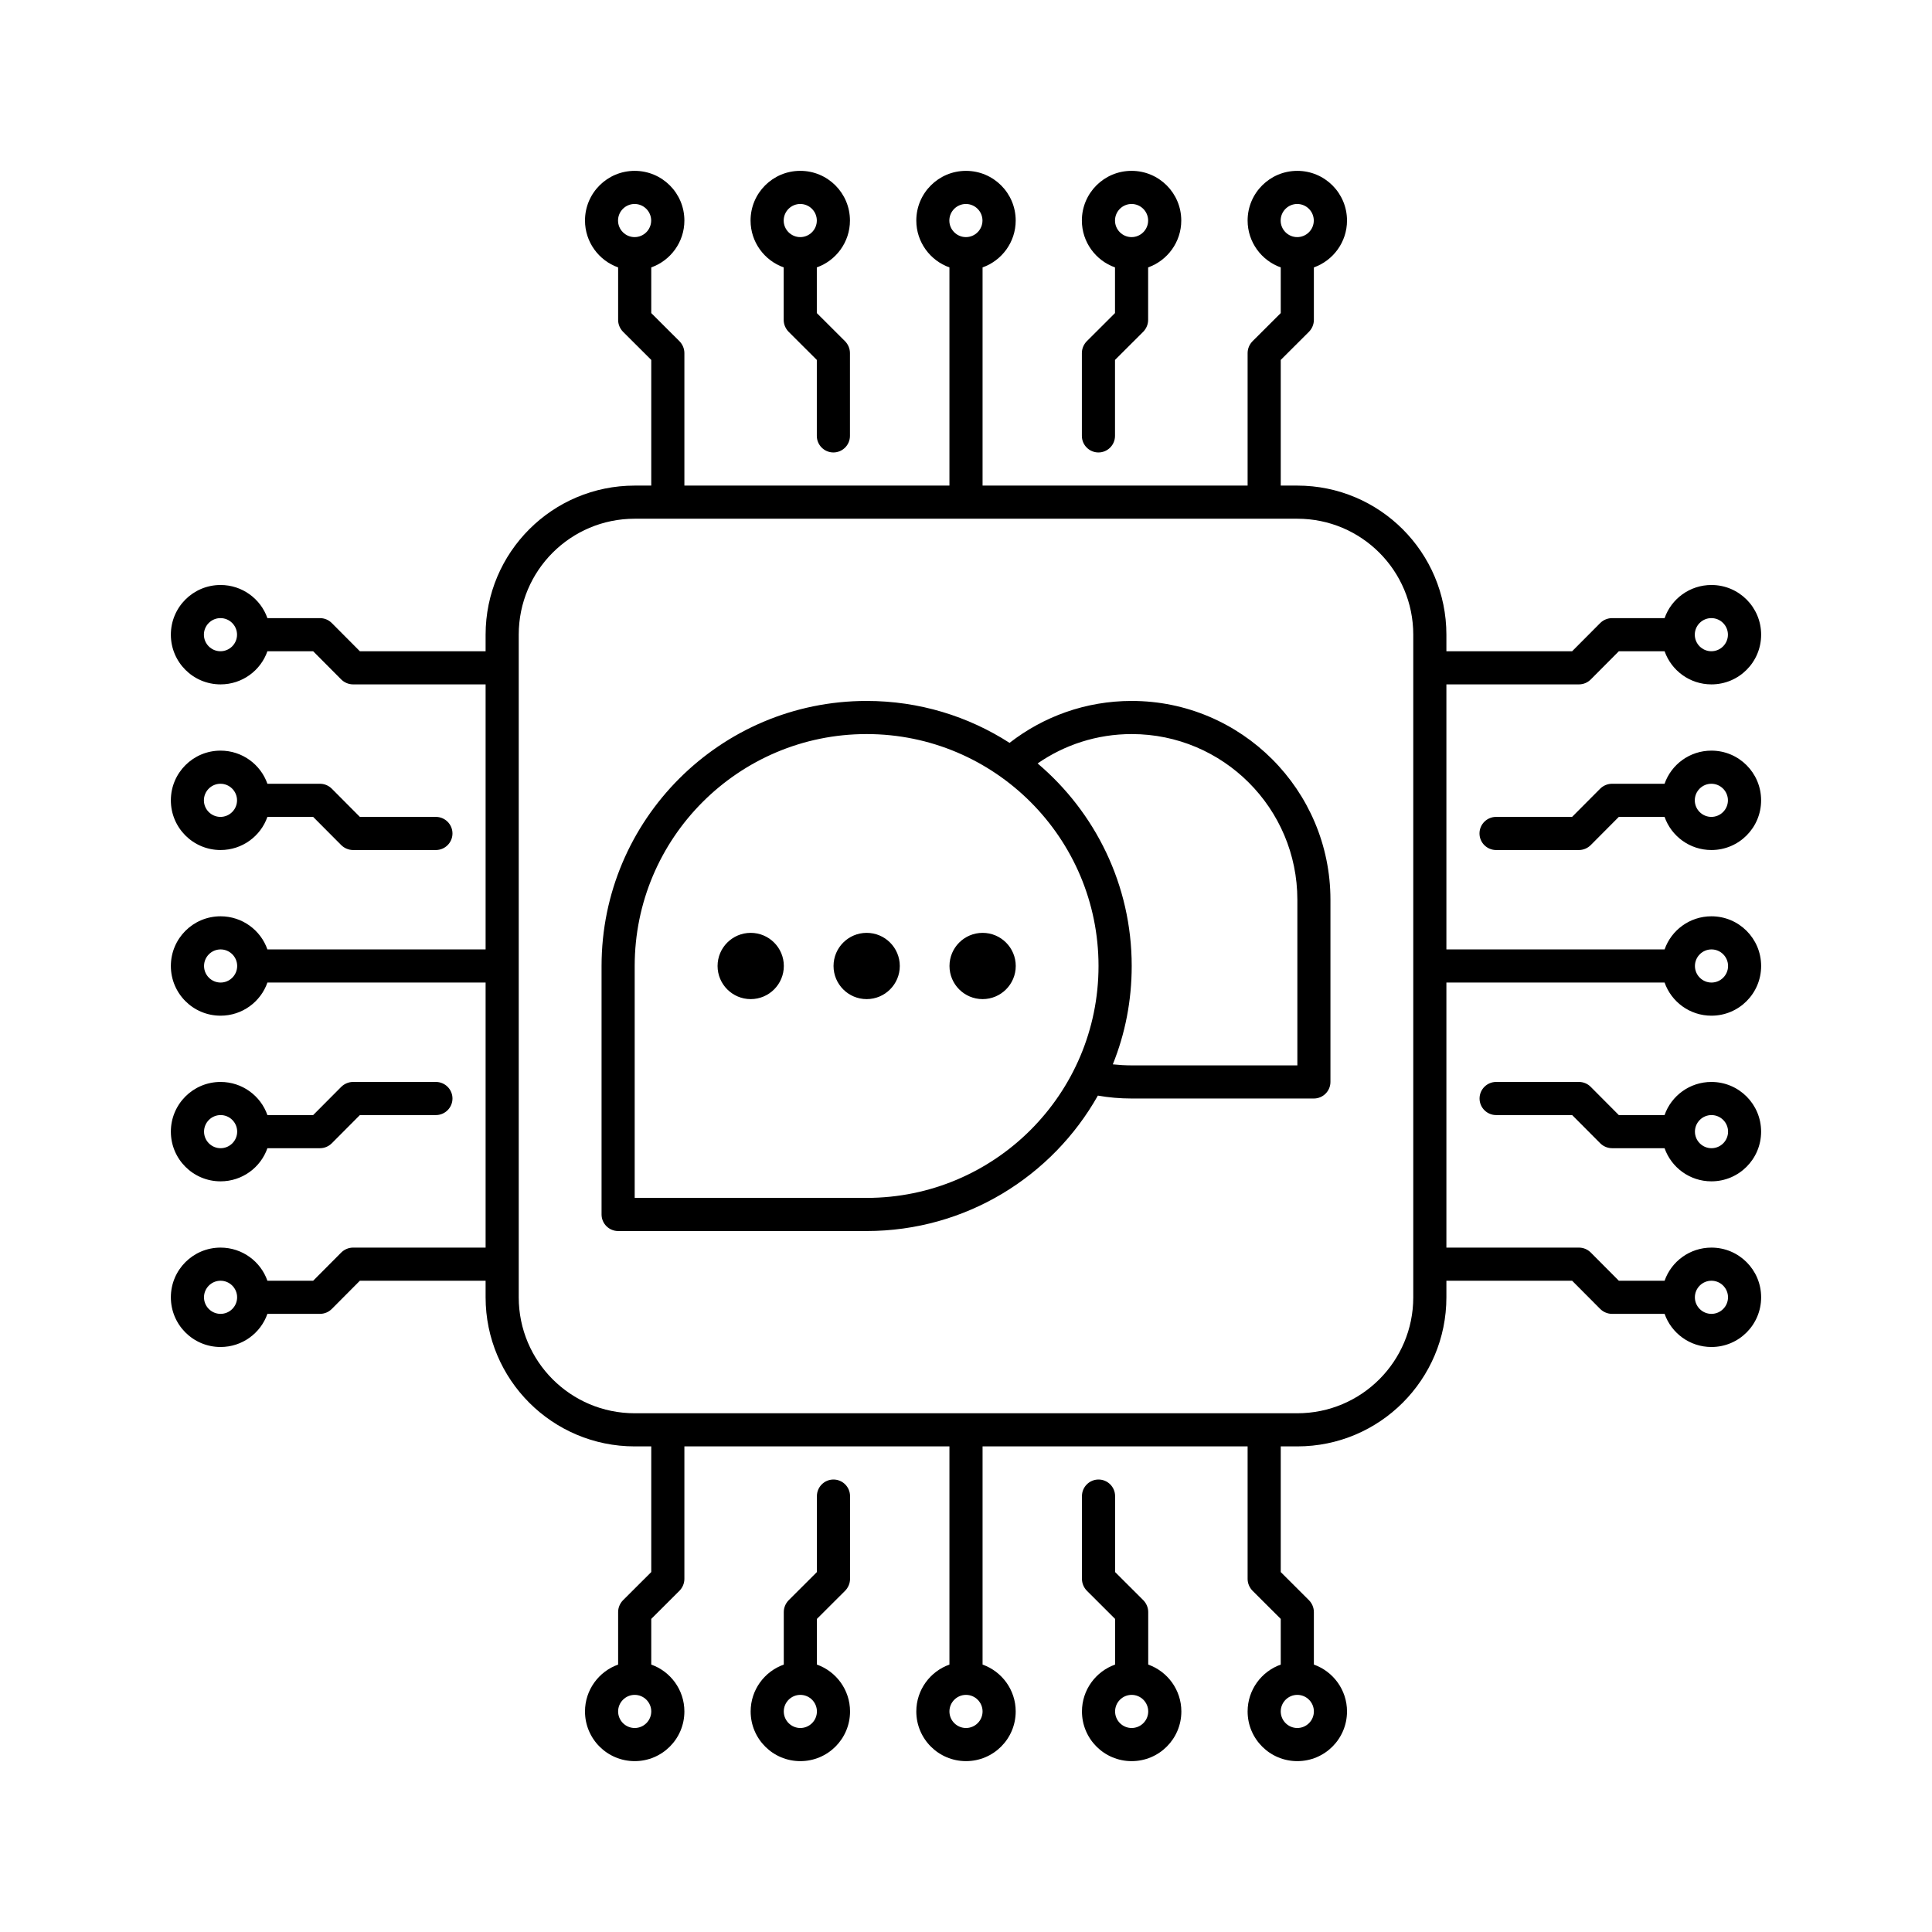 <svg xmlns="http://www.w3.org/2000/svg" width="505" height="505" viewBox="0 0 505 505" fill="none"><path fill-rule="evenodd" clip-rule="evenodd" d="M378.07 326.108V256.828H435.103C436.879 261.869 441.683 265.488 447.349 265.488C454.538 265.488 460.339 259.67 460.339 252.498C460.339 245.327 454.538 239.508 447.349 239.508C441.683 239.508 436.863 243.128 435.103 248.168H378.07V178.888H412.71C413.877 178.888 414.959 178.432 415.788 177.62L423.146 170.229H435.104C436.88 175.269 441.684 178.889 447.35 178.889C454.539 178.889 460.34 173.07 460.34 165.899C460.34 158.727 454.539 152.909 447.35 152.909C441.684 152.909 436.864 156.528 435.104 161.569H421.37C420.237 161.569 419.121 162.025 418.292 162.837L410.934 170.228H378.07V165.898C378.07 144.367 360.615 126.928 339.1 126.928H334.77V94.081L342.178 86.69C342.957 85.878 343.43 84.779 343.43 83.629V69.895C348.454 68.119 352.09 63.298 352.09 57.649C352.09 50.477 346.289 44.659 339.1 44.659C331.912 44.659 326.11 50.477 326.11 57.649C326.11 63.298 329.747 68.119 334.77 69.895V81.836L327.362 89.227C326.584 90.039 326.11 91.139 326.11 92.289V126.929H256.83V69.895C261.854 68.12 265.49 63.299 265.49 57.65C265.49 50.478 259.689 44.66 252.5 44.66C245.312 44.66 239.51 50.478 239.51 57.65C239.51 63.299 243.147 68.119 248.17 69.895V126.929H178.89V92.289C178.89 91.139 178.417 90.039 177.639 89.227L170.23 81.836V69.895C175.254 68.119 178.89 63.298 178.89 57.649C178.89 50.477 173.089 44.659 165.9 44.659C158.712 44.659 152.91 50.477 152.91 57.649C152.91 63.298 156.547 68.119 161.57 69.895V83.629C161.57 84.779 162.044 85.878 162.822 86.69L170.23 94.081V126.928H165.9C144.386 126.928 126.93 144.367 126.93 165.898V170.228H94.066L86.709 162.837C85.88 162.025 84.797 161.569 83.63 161.569H69.896C68.137 156.528 63.317 152.909 57.65 152.909C50.462 152.909 44.66 158.727 44.66 165.899C44.66 173.07 50.462 178.889 57.65 178.889C63.316 178.889 68.137 175.269 69.896 170.229H81.855L89.212 177.62C90.041 178.432 91.157 178.888 92.291 178.888H126.931V248.168H69.897C68.138 243.128 63.318 239.508 57.651 239.508C50.463 239.508 44.661 245.327 44.661 252.498C44.661 259.67 50.463 265.488 57.651 265.488C63.318 265.488 68.138 261.869 69.897 256.828H126.931V326.108H92.291C91.157 326.108 90.041 326.565 89.212 327.377L81.855 334.768H69.896C68.137 329.728 63.317 326.108 57.65 326.108C50.462 326.108 44.66 331.927 44.66 339.098C44.66 346.27 50.462 352.088 57.65 352.088C63.316 352.088 68.137 348.469 69.896 343.428H83.63C84.797 343.428 85.88 342.972 86.709 342.16L94.066 334.768H126.93V339.098C126.93 360.63 144.386 378.068 165.9 378.068H170.23V410.915L162.822 418.307C162.044 419.119 161.57 420.218 161.57 421.368V435.102C156.547 436.878 152.91 441.699 152.91 447.348C152.91 454.52 158.712 460.338 165.9 460.338C173.089 460.338 178.89 454.52 178.89 447.348C178.89 441.699 175.254 436.878 170.23 435.102V423.161L177.639 415.769C178.417 414.958 178.89 413.858 178.89 412.708V378.068H248.17V435.101C243.147 436.877 239.51 441.698 239.51 447.347C239.51 454.519 245.312 460.337 252.5 460.337C259.689 460.337 265.49 454.519 265.49 447.347C265.49 441.698 261.854 436.877 256.83 435.101V378.068H326.11V412.708C326.11 413.858 326.584 414.958 327.362 415.769L334.77 423.161V435.102C329.747 436.878 326.11 441.699 326.11 447.348C326.11 454.52 331.912 460.338 339.1 460.338C346.289 460.338 352.09 454.52 352.09 447.348C352.09 441.699 348.454 436.878 343.43 435.102V421.368C343.43 420.218 342.957 419.119 342.178 418.307L334.77 410.915V378.068H339.1C360.615 378.068 378.07 360.63 378.07 339.098V334.768H410.934L418.292 342.16C419.121 342.972 420.237 343.428 421.37 343.428H435.104C436.88 348.469 441.684 352.088 447.35 352.088C454.539 352.088 460.34 346.27 460.34 339.098C460.34 331.927 454.539 326.108 447.35 326.108C441.684 326.108 436.864 329.728 435.104 334.768H423.146L415.788 327.377C414.959 326.565 413.877 326.108 412.71 326.108H378.07ZM291.47 435.102C286.446 436.878 282.81 441.698 282.81 447.348C282.81 454.519 288.611 460.338 295.8 460.338C302.988 460.338 308.79 454.519 308.79 447.348C308.79 441.698 305.153 436.878 300.13 435.102V421.368C300.13 420.218 299.656 419.118 298.878 418.306L291.47 410.915V391.058C291.47 388.673 289.525 386.728 287.14 386.728C284.755 386.728 282.81 388.673 282.81 391.058V412.708C282.81 413.858 283.284 414.957 284.062 415.769L291.47 423.161V435.102ZM204.87 435.102C199.846 436.878 196.21 441.698 196.21 447.348C196.21 454.519 202.011 460.338 209.2 460.338C216.388 460.338 222.19 454.519 222.19 447.348C222.19 441.698 218.553 436.878 213.53 435.102V423.16L220.938 415.769C221.716 414.957 222.19 413.858 222.19 412.708V391.058C222.19 388.673 220.245 386.728 217.86 386.728C215.475 386.728 213.53 388.673 213.53 391.058V410.915L206.122 418.306C205.343 419.118 204.87 420.217 204.87 421.367V435.102ZM334.77 447.348C334.77 444.963 336.715 443.018 339.1 443.018C341.485 443.018 343.43 444.963 343.43 447.348C343.43 449.733 341.485 451.678 339.1 451.678C336.715 451.678 334.77 449.733 334.77 447.348ZM291.47 447.348C291.47 444.963 293.415 443.018 295.8 443.018C298.185 443.018 300.13 444.963 300.13 447.348C300.13 449.733 298.185 451.678 295.8 451.678C293.415 451.678 291.47 449.733 291.47 447.348ZM213.53 447.348C213.53 449.733 211.585 451.678 209.2 451.678C206.815 451.678 204.87 449.733 204.87 447.348C204.87 444.963 206.815 443.018 209.2 443.018C211.585 443.018 213.53 444.963 213.53 447.348ZM170.23 447.348C170.23 449.733 168.285 451.678 165.9 451.678C163.515 451.678 161.57 449.733 161.57 447.348C161.57 444.963 163.515 443.018 165.9 443.018C168.285 443.018 170.23 444.963 170.23 447.348ZM256.83 447.348C256.83 449.733 254.885 451.678 252.5 451.678C250.115 451.678 248.17 449.733 248.17 447.348C248.17 444.963 250.115 443.018 252.5 443.018C254.885 443.018 256.83 444.963 256.83 447.348ZM369.41 165.898V339.098C369.41 355.842 355.862 369.408 339.1 369.408H165.9C149.138 369.408 135.59 355.842 135.59 339.098V165.898C135.59 149.153 149.138 135.588 165.9 135.588H339.1C355.862 135.588 369.41 149.153 369.41 165.898ZM447.35 334.768C449.735 334.768 451.68 336.713 451.68 339.098C451.68 341.483 449.735 343.428 447.35 343.428C444.965 343.428 443.02 341.483 443.02 339.098C443.02 336.713 444.965 334.768 447.35 334.768ZM57.65 334.768C60.035 334.768 61.98 336.713 61.98 339.098C61.98 341.483 60.035 343.428 57.65 343.428C55.265 343.428 53.32 341.483 53.32 339.098C53.32 336.713 55.265 334.768 57.65 334.768ZM263.884 194.176C253.11 187.241 240.289 183.216 226.52 183.216C188.293 183.216 157.24 214.253 157.24 252.496V317.446C157.24 319.831 159.185 321.776 161.57 321.776H226.52C252.449 321.776 275.063 307.501 286.97 286.375C289.829 286.882 292.772 287.136 295.8 287.136H343.43C345.814 287.136 347.76 285.191 347.76 282.806V235.176C347.76 206.507 324.469 183.216 295.8 183.216C283.757 183.216 272.729 187.309 263.883 194.176L263.884 194.176ZM226.52 191.876C259.993 191.876 287.14 219.04 287.14 252.496C287.14 285.952 259.993 313.116 226.52 313.116H165.9V252.496C165.9 219.04 193.047 191.876 226.52 191.876ZM69.897 291.466C68.138 286.425 63.317 282.806 57.651 282.806C50.462 282.806 44.661 288.624 44.661 295.796C44.661 302.967 50.462 308.786 57.651 308.786C63.317 308.786 68.137 305.166 69.897 300.126H83.631C84.798 300.126 85.88 299.669 86.709 298.857L94.067 291.466H113.941C116.326 291.466 118.271 289.521 118.271 287.136C118.271 284.751 116.326 282.806 113.941 282.806H92.291C91.157 282.806 90.041 283.263 89.212 284.075L81.855 291.466H69.897ZM435.096 300.126C436.872 305.166 441.675 308.786 447.342 308.786C454.53 308.786 460.332 302.967 460.332 295.796C460.332 288.624 454.53 282.806 447.342 282.806C441.676 282.806 436.855 286.425 435.096 291.466H423.138L415.78 284.075C414.968 283.263 413.885 282.806 412.718 282.806H391.068C388.683 282.806 386.738 284.751 386.738 287.136C386.738 289.521 388.683 291.466 391.068 291.466H410.942L418.3 298.857C419.129 299.669 420.245 300.126 421.378 300.126H435.096ZM57.664 291.466C60.049 291.466 61.994 293.411 61.994 295.796C61.994 298.181 60.049 300.126 57.664 300.126C55.279 300.126 53.334 298.181 53.334 295.796C53.334 293.411 55.279 291.466 57.664 291.466ZM447.364 291.466C449.749 291.466 451.694 293.411 451.694 295.796C451.694 298.181 449.749 300.126 447.364 300.126C444.979 300.126 443.034 298.181 443.034 295.796C443.034 293.411 444.979 291.466 447.364 291.466ZM290.874 278.205C292.515 278.374 294.173 278.476 295.814 278.476H339.114V235.176C339.114 211.276 319.713 191.876 295.814 191.876C286.68 191.876 278.189 194.717 271.221 199.555C286.24 212.274 295.814 231.269 295.814 252.496C295.814 261.579 294.088 270.256 290.874 278.206V278.205ZM256.844 243.836C261.613 243.836 265.504 247.709 265.504 252.496C265.504 257.283 261.613 261.156 256.844 261.156C252.074 261.156 248.184 257.283 248.184 252.496C248.184 247.709 252.074 243.836 256.844 243.836ZM196.224 243.836C200.993 243.836 204.884 247.709 204.884 252.496C204.884 257.283 200.993 261.156 196.224 261.156C191.454 261.156 187.564 257.283 187.564 252.496C187.564 247.709 191.454 243.836 196.224 243.836ZM226.534 243.836C231.303 243.836 235.194 247.709 235.194 252.496C235.194 257.283 231.303 261.156 226.534 261.156C221.764 261.156 217.874 257.283 217.874 252.496C217.874 247.709 221.764 243.836 226.534 243.836ZM57.664 256.826C55.279 256.826 53.334 254.881 53.334 252.496C53.334 250.111 55.279 248.166 57.664 248.166C60.048 248.166 61.994 250.111 61.994 252.496C61.994 254.881 60.048 256.826 57.664 256.826ZM443.034 252.496C443.034 250.111 444.979 248.166 447.364 248.166C449.748 248.166 451.694 250.111 451.694 252.496C451.694 254.881 449.748 256.826 447.364 256.826C444.979 256.826 443.034 254.881 443.034 252.496ZM69.896 213.526H81.854L89.212 220.917C90.041 221.729 91.157 222.186 92.29 222.186H113.94C116.325 222.186 118.27 220.241 118.27 217.856C118.27 215.471 116.325 213.526 113.94 213.526H94.066L86.709 206.134C85.88 205.323 84.797 204.866 83.63 204.866H69.896C68.137 199.825 63.317 196.206 57.65 196.206C50.462 196.206 44.66 202.024 44.66 209.196C44.66 216.367 50.462 222.186 57.65 222.186C63.316 222.186 68.136 218.566 69.896 213.526ZM435.095 204.866H421.361C420.228 204.866 419.112 205.323 418.283 206.134L410.925 213.526H391.051C388.666 213.526 386.721 215.471 386.721 217.856C386.721 220.241 388.666 222.186 391.051 222.186H412.701C413.868 222.186 414.951 221.729 415.779 220.917L423.137 213.526H435.096C436.872 218.566 441.675 222.186 447.342 222.186C454.53 222.186 460.332 216.367 460.332 209.196C460.332 202.024 454.53 196.206 447.342 196.206C441.675 196.206 436.855 199.825 435.095 204.866ZM57.627 213.526C55.243 213.526 53.297 211.581 53.297 209.196C53.297 206.811 55.243 204.866 57.627 204.866C60.012 204.866 61.958 206.811 61.958 209.196C61.958 211.581 60.012 213.526 57.627 213.526ZM447.327 213.526C444.943 213.526 442.997 211.581 442.997 209.196C442.997 206.811 444.943 204.866 447.327 204.866C449.712 204.866 451.657 206.811 451.657 209.196C451.657 211.581 449.712 213.526 447.327 213.526ZM57.627 170.226C55.243 170.226 53.297 168.281 53.297 165.896C53.297 163.511 55.243 161.566 57.627 161.566C60.012 161.566 61.958 163.511 61.958 165.896C61.958 168.281 60.012 170.226 57.627 170.226ZM447.327 170.226C444.943 170.226 442.997 168.281 442.997 165.896C442.997 163.511 444.943 161.566 447.327 161.566C449.712 161.566 451.657 163.511 451.657 165.896C451.657 168.281 449.712 170.226 447.327 170.226ZM291.447 69.893V81.834L284.039 89.225C283.261 90.037 282.788 91.137 282.788 92.287V113.937C282.788 116.322 284.733 118.267 287.118 118.267C289.502 118.267 291.448 116.322 291.448 113.937V94.08L298.856 86.688C299.634 85.876 300.107 84.777 300.107 83.627V69.893C305.131 68.117 308.767 63.297 308.767 57.647C308.767 50.475 302.966 44.657 295.777 44.657C288.589 44.657 282.787 50.475 282.787 57.647C282.787 63.296 286.424 68.117 291.447 69.893V69.893ZM204.847 69.893V83.627C204.847 84.777 205.321 85.876 206.099 86.688L213.507 94.079V113.936C213.507 116.321 215.453 118.266 217.837 118.266C220.222 118.266 222.167 116.321 222.167 113.936V92.286C222.167 91.136 221.694 90.037 220.916 89.225L213.507 81.834V69.892C218.531 68.116 222.167 63.296 222.167 57.646C222.167 50.475 216.366 44.656 209.177 44.656C201.989 44.656 196.187 50.475 196.187 57.646C196.187 63.295 199.824 68.117 204.847 69.893ZM248.147 57.647C248.147 55.262 250.093 53.317 252.477 53.317C254.862 53.317 256.807 55.262 256.807 57.647C256.807 60.032 254.862 61.977 252.477 61.977C250.093 61.977 248.147 60.032 248.147 57.647ZM334.747 57.647C334.747 55.262 336.693 53.317 339.077 53.317C341.462 53.317 343.407 55.262 343.407 57.647C343.407 60.032 341.462 61.977 339.077 61.977C336.693 61.977 334.747 60.032 334.747 57.647ZM291.447 57.647C291.447 55.262 293.393 53.317 295.777 53.317C298.162 53.317 300.107 55.262 300.107 57.647C300.107 60.032 298.162 61.977 295.777 61.977C293.393 61.977 291.447 60.032 291.447 57.647ZM170.207 57.647C170.207 60.032 168.262 61.977 165.877 61.977C163.493 61.977 161.547 60.032 161.547 57.647C161.547 55.262 163.493 53.317 165.877 53.317C168.262 53.317 170.207 55.262 170.207 57.647ZM213.507 57.647C213.507 60.032 211.562 61.977 209.177 61.977C206.793 61.977 204.847 60.032 204.847 57.647C204.847 55.262 206.793 53.317 209.177 53.317C211.562 53.317 213.507 55.262 213.507 57.647Z" fill="black"></path></svg>